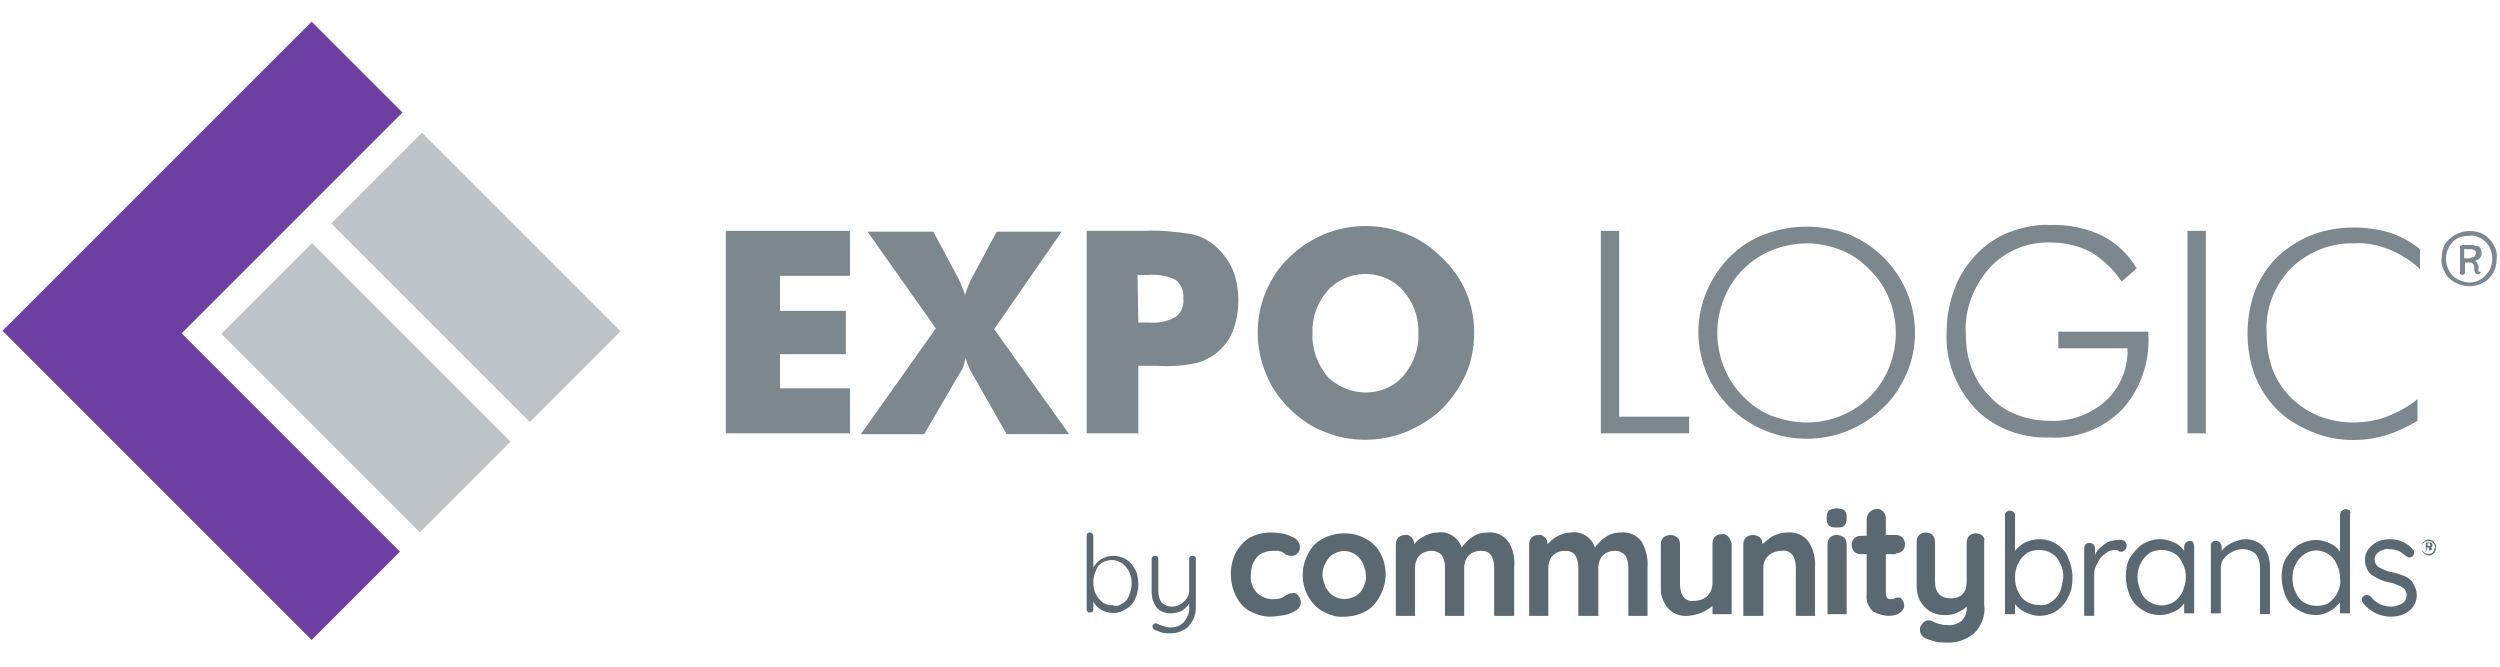 <?xml version="1.0" encoding="utf-8"?>
<!-- Generator: Adobe Illustrator 25.2.3, SVG Export Plug-In . SVG Version: 6.00 Build 0)  -->
<svg version="1.1" id="Layer_1" xmlns="http://www.w3.org/2000/svg" xmlns:xlink="http://www.w3.org/1999/xlink" x="0px" y="0px"
	 viewBox="0 0 300 80" style="enable-background:new 0 0 300 80;" xml:space="preserve">
<style type="text/css">
	.st0{fill:#BDC3C6;}
	.st1{fill:#6E3FA3;}
	.st2{fill:#7C878E;}
	.st3{fill:#5A6871;}
</style>
<g>
	
		<rect x="36.2" y="29.7" transform="matrix(0.707 -0.707 0.707 0.707 -20.036 44.651)" class="st0" width="15.4" height="33.7"/>
	
		<rect x="49.4" y="16.4" transform="matrix(0.707 -0.707 0.707 0.707 -6.765 50.148)" class="st0" width="15.4" height="33.7"/>
	<polygon class="st1" points="48.3,13.5 37.4,2.6 0.3,39.7 0.3,39.7 0.3,39.7 37.4,76.8 48,66.2 21.8,40 	"/>
	<g>
		<polyline class="st2" points="87.1,52 87.1,27.7 102,27.7 102,33.1 93.6,33.1 93.6,37.3 101.5,37.3 101.5,42.5 93.6,42.5 
			93.6,46.6 102,46.6 102,52 87.1,52 		"/>
		<path class="st2" d="M115,33.4L115,33.4c0.3,0.7,0.6,1.3,0.8,2c0.2-0.6,0.4-1.2,0.7-1.8l0.1-0.2l3-5.6h7.8l-8.1,11.7l9,12.6h-7.5
			l-4.1-7.2c-0.2-0.3-0.4-0.7-0.5-1c-0.1-0.3-0.3-0.7-0.3-1c-0.1,0.4-0.2,0.7-0.3,1.1c-0.1,0.3-0.3,0.6-0.5,0.9l-4.2,7.2h-7.6
			l9-12.7l-8.2-11.6h7.9L115,33.4"/>
		<path class="st2" d="M136.6,52h-6.2V27.7h6.9c1.9-0.1,3.8,0.1,5.7,0.4c1,0.2,2,0.7,2.8,1.4c0.9,0.8,1.6,1.7,2.1,2.8
			c0.5,1.2,0.7,2.5,0.7,3.7c0,1.3-0.2,2.6-0.7,3.8c-0.4,1.1-1.2,2-2.1,2.7c-0.7,0.5-1.5,0.9-2.4,1.1c-1.5,0.3-3,0.4-4.5,0.3h-2.3V52
			 M136.6,38.7h1.2c1.2,0.1,2.3-0.1,3.3-0.7c0.7-0.5,1-1.4,0.9-2.2c0.1-0.8-0.3-1.7-0.9-2.2c-1-0.5-2.1-0.7-3.3-0.6h-1.3L136.6,38.7
			z"/>
		<path class="st2" d="M176.9,39.9c0,1.7-0.3,3.4-1,5c-0.7,1.5-1.6,2.9-2.8,4.1c-1.2,1.2-2.7,2.1-4.3,2.8c-3.2,1.3-6.8,1.3-9.9,0
			c-1.6-0.6-3-1.6-4.2-2.8c-1.2-1.2-2.2-2.6-2.8-4.2c-1.3-3.1-1.3-6.7,0-9.8c0.7-1.6,1.6-3,2.8-4.1c1.2-1.2,2.6-2.1,4.2-2.8
			c3.2-1.3,6.8-1.3,9.9,0c1.6,0.6,3,1.6,4.2,2.8C175.6,33.3,176.9,36.5,176.9,39.9 M163.9,47.1c1.7,0,3.4-0.7,4.5-2
			c1.2-1.4,1.9-3.2,1.8-5.1c0.1-1.9-0.6-3.7-1.8-5.1c-2.2-2.5-6.1-2.7-8.6-0.5c-0.2,0.1-0.3,0.3-0.5,0.5c-1.2,1.4-1.9,3.2-1.8,5.1
			c-0.1,1.9,0.6,3.7,1.8,5.2C160.5,46.4,162.2,47.1,163.9,47.1L163.9,47.1z"/>
		<polyline class="st2" points="192.1,52 192.1,27.7 194.3,27.7 194.3,50 202.7,50 202.7,52 192.1,52 		"/>
		<path class="st2" d="M229.8,39.9c0,1.7-0.3,3.3-1,4.9c-0.7,1.6-1.6,3-2.8,4.1c-5.1,5-13.3,5-18.4,0c-1.2-1.2-2.2-2.6-2.8-4.1
			c-0.6-1.5-1-3.2-1-4.9c0-3.4,1.4-6.7,3.8-9.1c1.2-1.2,2.6-2.1,4.2-2.7c1.6-0.6,3.3-0.9,5-0.9c1.7,0,3.4,0.3,5,0.9
			c3.2,1.3,5.7,3.8,7,6.9C229.5,36.6,229.8,38.3,229.8,39.9 M216.8,50.7c4.4,0,8.3-2.6,9.9-6.6c0.5-1.3,0.8-2.7,0.8-4.1
			c0-2.9-1.1-5.7-3.2-7.7c-1-1-2.1-1.8-3.4-2.3c-1.3-0.5-2.7-0.8-4.1-0.8c-1.4,0-2.8,0.3-4.1,0.8c-1.3,0.5-2.5,1.3-3.5,2.3
			c-1,1-1.8,2.2-2.3,3.5c-1.1,2.7-1.1,5.6,0,8.3c0.5,1.3,1.3,2.5,2.3,3.5c1,1,2.1,1.8,3.4,2.3C214,50.4,215.4,50.7,216.8,50.7
			L216.8,50.7z"/>
		<path class="st2" d="M254.6,33.8c-0.9-1.4-2.2-2.6-3.6-3.5c-1.5-0.8-3.2-1.2-4.9-1.2c-2.8-0.1-5.5,1-7.4,3.1c-1.9,2.2-3,5-2.8,7.9
			c0,1.4,0.2,2.8,0.7,4.1c0.5,1.3,1.2,2.4,2.2,3.4c0.9,1,2,1.7,3.3,2.2c1.3,0.5,2.6,0.7,4,0.7c2.4,0.1,4.8-0.8,6.6-2.4
			c1.7-1.6,2.7-3.9,2.6-6.3H247v-2h10.8v0.3c0.2,3.3-0.9,6.6-3.2,9.1c-2.3,2.3-5.5,3.5-8.7,3.3c-3.3,0.1-6.6-1.1-8.9-3.5
			c-2.3-2.5-3.6-5.8-3.4-9.2c0-1.7,0.3-3.4,0.9-5c0.5-1.5,1.4-2.9,2.5-4.1c1.1-1.2,2.5-2.2,4-2.8c1.6-0.6,3.3-1,5-0.9
			c2.2-0.1,4.4,0.4,6.3,1.3c1.7,0.9,3.1,2.2,4.1,3.9L254.6,33.8"/>
		<rect x="262.5" y="27.7" class="st2" width="2.2" height="24.3"/>
		<path class="st2" d="M290.3,32.2c-1.1-1-2.4-1.8-3.7-2.3c-1.3-0.5-2.6-0.8-4-0.7c-2.9-0.1-5.6,1-7.7,3c-2,2.1-3.1,4.9-2.9,7.8
			c0,1.5,0.2,2.9,0.7,4.3c0.5,1.3,1.2,2.4,2.2,3.4c1,1,2.1,1.7,3.3,2.2c1.3,0.5,2.7,0.8,4.1,0.8c1.4,0,2.8-0.2,4.1-0.7
			c1.3-0.5,2.6-1.2,3.7-2.1v2.6c-1.2,0.7-2.4,1.3-3.7,1.7c-1.3,0.4-2.6,0.6-4,0.6c-1.7,0-3.4-0.3-5-1c-1.5-0.6-3-1.5-4.1-2.6
			c-1.2-1.2-2.1-2.6-2.7-4.1c-0.6-1.6-0.9-3.4-0.9-5.1c0-1.7,0.3-3.5,0.9-5.1c0.6-1.5,1.5-2.9,2.7-4.1c1.2-1.1,2.6-2,4.1-2.6
			c1.6-0.6,3.3-0.9,5-0.9c1.5,0,2.9,0.2,4.3,0.6c1.3,0.4,2.6,1.1,3.7,2v2.5"/>
	</g>
	<path class="st2" d="M298,28.1c0.5,0.3,0.9,0.7,1.2,1.2c0.3,0.5,0.5,1.1,0.4,1.7c0,0.6-0.1,1.2-0.4,1.7c-0.3,0.5-0.7,1-1.2,1.2
		c-1,0.6-2.3,0.6-3.4,0c-0.5-0.3-1-0.7-1.2-1.2c-0.3-0.5-0.5-1.1-0.4-1.7c0-0.6,0.1-1.2,0.4-1.7C294.4,27.8,296.4,27.3,298,28.1
		L298,28.1z M297.7,33.5c0.4-0.2,0.7-0.6,1-1c0.5-0.9,0.5-2,0-2.9c-0.2-0.4-0.6-0.8-1-1c-0.4-0.2-0.9-0.4-1.4-0.3
		c-0.5,0-1,0.1-1.4,0.3c-0.4,0.2-0.8,0.6-1,1c-0.5,0.9-0.5,2,0,2.9c0.2,0.4,0.6,0.8,1,1c0.4,0.2,0.9,0.4,1.4,0.4
		C296.8,33.9,297.3,33.8,297.7,33.5z M297.7,32.6c0,0.1,0,0.2-0.1,0.2c-0.1,0.1-0.2,0.1-0.3,0.1c-0.1,0-0.3-0.1-0.3-0.2
		c-0.1-0.2-0.1-0.4-0.1-0.6c0-0.2,0-0.3-0.1-0.4c-0.1-0.1-0.2-0.2-0.4-0.2h-0.6v1.2c0,0.1,0,0.1-0.1,0.2c-0.1,0-0.1,0.1-0.2,0.1
		c-0.1,0-0.1,0-0.2-0.1c-0.1,0-0.1-0.1-0.1-0.2v-3.1c0-0.1,0-0.1,0.1-0.1c0,0,0.1-0.1,0.2-0.1h1c0.3,0,0.7,0.1,1,0.2
		c0.2,0.2,0.3,0.5,0.3,0.8c0,0.4-0.3,0.8-0.8,0.9c0.1,0.1,0.3,0.2,0.3,0.4c0.1,0.1,0.2,0.3,0.1,0.5c0,0.1,0,0.2,0,0.3
		c0,0.1,0.1,0.1,0.1,0.1c0.1,0,0.2,0,0.2,0.1C297.7,32.5,297.7,32.6,297.7,32.6L297.7,32.6z M296.9,30.8c0.1-0.1,0.2-0.3,0.2-0.4
		c0-0.2,0-0.3-0.2-0.4c-0.2-0.1-0.4-0.1-0.5-0.1h-0.7v1.1h0.6C296.5,30.9,296.7,30.9,296.9,30.8L296.9,30.8z"/>
	<g>
		<g>
			<g>
				<path class="st3" d="M237.9,64.3L237.9,64.3c-0.2-0.2-0.5-0.3-0.8-0.3c-0.3,0-0.6,0.1-0.8,0.3c-0.2,0.2-0.3,0.5-0.3,0.8v4.7
					c0,0.5-0.1,1.1-0.5,1.5c-0.4,0.4-0.9,0.5-1.4,0.5c-0.5,0-1-0.1-1.4-0.5c-0.4-0.4-0.5-1-0.5-1.6v-4.7c0-0.3-0.1-0.6-0.3-0.8
					c-0.2-0.2-0.5-0.3-0.8-0.3c-0.3,0-0.6,0.1-0.8,0.3c-0.2,0.2-0.3,0.5-0.3,0.8v5.3c0,0.6,0.1,1.2,0.4,1.8c0.3,0.5,0.7,0.9,1.1,1.2
					c0.5,0.3,1.1,0.5,1.7,0.5c1,0.1,2-0.3,2.8-1c0.1,0.6-0.2,1.3-0.6,1.7c-0.5,0.4-1.2,0.6-1.8,0.5c-0.2,0-0.5,0-0.7-0.1
					c-0.2,0-0.4-0.1-0.7-0.2l-0.4-0.2c-0.3-0.1-0.7-0.1-1,0.2c-0.2,0.2-0.3,0.4-0.4,0.6c0,0.1,0,0.2,0,0.3c0,0.5,0.3,0.9,0.9,1.1
					c0.3,0.1,0.7,0.2,1,0.3c0.4,0.1,0.8,0.1,1.2,0.1c1.2,0.1,2.4-0.3,3.4-1.1c0.9-0.9,1.4-2.2,1.2-3.5v-7.7
					C238.2,64.8,238.1,64.5,237.9,64.3z"/>
				<path class="st3" d="M155,71.2c-0.1,0-0.3,0-0.4,0.1c-0.1,0.1-0.3,0.1-0.4,0.2l-0.3,0.2c-0.4,0.2-0.8,0.2-1.2,0.2
					c-0.7,0-1.4-0.3-1.9-0.8c-0.5-0.6-0.8-1.3-0.7-2.1c0-0.8,0.2-1.5,0.7-2.1c0.5-0.6,1.3-0.8,2-0.8c0.2,0,0.4,0,0.5,0
					c0.2,0,0.3,0.1,0.5,0.1c0.1,0.1,0.2,0.1,0.3,0.2c0.1,0.1,0.2,0.2,0.4,0.2c0.2,0.1,0.3,0.1,0.5,0.1c0.3,0,0.5-0.1,0.7-0.3
					c0.2-0.2,0.3-0.5,0.3-0.7c0-0.6-0.4-1.1-1-1.3c-0.8-0.4-1.6-0.5-2.5-0.5c-0.9,0-1.7,0.2-2.5,0.6c-0.7,0.4-1.3,1.1-1.7,1.8
					c-0.4,0.8-0.6,1.7-0.6,2.6c0,0.9,0.2,1.8,0.6,2.6c0.4,0.8,0.9,1.4,1.6,1.8c0.8,0.4,1.6,0.7,2.5,0.7c0.6,0,1.2-0.1,1.8-0.2
					c0.5-0.1,0.9-0.3,1.4-0.6c0.3-0.2,0.5-0.5,0.5-0.9c0-0.3-0.1-0.6-0.3-0.8C155.6,71.2,155.3,71.1,155,71.2z"/>
				<path class="st3" d="M214.4,63.9c-0.6,0-1.2,0.2-1.8,0.5c-0.4,0.3-0.8,0.6-1.1,0.9l0,0c0-0.3-0.1-0.6-0.3-0.8
					c-0.5-0.4-1.2-0.4-1.7,0c-0.2,0.2-0.3,0.5-0.3,0.8v8.6h2.4v-5.8c0-0.5,0.2-1.1,0.6-1.4c0.4-0.4,1-0.6,1.6-0.6
					c0.5-0.1,1,0.1,1.3,0.5c0.3,0.4,0.4,1,0.4,1.5v5.8h2.3v-5.8c0.1-1.1-0.2-2.1-0.7-3C216.5,64.2,215.5,63.8,214.4,63.9z"/>
				<path class="st3" d="M181,65c-0.6-0.8-1.5-1.2-2.5-1.1c-0.7,0-1.4,0.2-1.9,0.6c-0.5,0.3-0.9,0.8-1.2,1.2c-0.4-1.2-1.6-2-2.9-1.8
					c-0.6,0-1.2,0.2-1.7,0.5c-0.4,0.2-0.8,0.5-1.1,0.9l0,0c0-0.3-0.1-0.6-0.3-0.8c-0.2-0.2-0.5-0.4-0.8-0.3c-0.3,0-0.6,0.1-0.8,0.3
					c-0.2,0.2-0.3,0.5-0.3,0.8v8.6h2.3v-5.8c0-0.5,0.2-1.1,0.5-1.4c0.4-0.4,0.9-0.6,1.5-0.6c0.5,0,0.9,0.2,1.2,0.5
					c0.3,0.5,0.4,1,0.4,1.5v5.8h2.3v-5.8c0-0.5,0.2-1.1,0.5-1.4c0.4-0.4,0.9-0.6,1.5-0.6c0.5,0,0.9,0.1,1.2,0.5
					c0.3,0.4,0.4,1,0.4,1.5v5.8h2.4v-5.8C181.8,67,181.6,65.9,181,65z"/>
				<path class="st3" d="M220.4,61c-0.3,0-0.6,0.1-0.9,0.2c-0.2,0.2-0.3,0.5-0.3,0.8v0.3c0,0.3,0.1,0.6,0.3,0.8
					c0.3,0.2,0.6,0.2,0.9,0.2c0.3,0,0.7,0,0.9-0.2c0.2-0.2,0.3-0.5,0.3-0.8V62c0-0.3-0.1-0.6-0.3-0.8C221.1,61.1,220.7,61,220.4,61z
					"/>
				<path class="st3" d="M197,65c-0.6-0.8-1.5-1.2-2.5-1.1c-0.7,0-1.4,0.2-1.9,0.6c-0.5,0.3-0.9,0.8-1.2,1.2c-0.4-1.2-1.6-2-2.9-1.8
					c-0.6,0-1.2,0.2-1.7,0.5c-0.4,0.2-0.8,0.6-1.1,0.9l0,0c0-0.3-0.1-0.6-0.3-0.8c-0.2-0.2-0.5-0.4-0.8-0.3c-0.3,0-0.6,0.1-0.8,0.3
					c-0.2,0.2-0.3,0.5-0.3,0.8v8.6h2.3v-5.8c0-0.5,0.2-1.1,0.5-1.4c0.4-0.4,0.9-0.6,1.5-0.6c0.5,0,0.9,0.1,1.2,0.5
					c0.3,0.4,0.4,1,0.4,1.5v5.8h2.4v-5.8c0-0.5,0.2-1.1,0.5-1.4c0.4-0.4,0.9-0.6,1.5-0.6c0.5,0,0.9,0.2,1.2,0.5
					c0.3,0.4,0.4,1,0.4,1.5v5.8h2.3v-5.8C197.8,67,197.5,65.9,197,65z"/>
				<path class="st3" d="M163.8,64.6c-1.5-0.8-3.4-0.8-5,0c-0.8,0.4-1.4,1-1.8,1.8c-0.9,1.6-0.9,3.6,0,5.2c0.4,0.7,1,1.4,1.8,1.8
					c0.8,0.4,1.6,0.7,2.5,0.6c0.9,0,1.7-0.2,2.5-0.6c0.8-0.4,1.4-1.1,1.8-1.9c0.9-1.6,0.9-3.6,0-5.2C165.2,65.6,164.6,65,163.8,64.6
					z M163.6,70.5c-0.2,0.4-0.5,0.8-0.9,1c-1.2,0.7-2.7,0.4-3.4-0.7c-0.1-0.1-0.1-0.2-0.2-0.3c-0.2-0.5-0.4-1-0.4-1.5
					c0-0.5,0.1-1,0.4-1.5l0,0c0.2-0.4,0.5-0.8,0.9-1c0.8-0.5,1.8-0.5,2.6,0c0.4,0.3,0.7,0.6,0.9,1c0.2,0.5,0.4,1,0.4,1.5
					C164,69.5,163.8,70,163.6,70.5L163.6,70.5z"/>
				<path class="st3" d="M220.4,64.2c-0.3,0-0.6,0.1-0.8,0.3c-0.2,0.2-0.3,0.5-0.3,0.8v8.4h2.3v-8.4c0-0.3-0.1-0.6-0.3-0.8
					C221,64.3,220.7,64.2,220.4,64.2z"/>
				<path class="st3" d="M227.5,66.4c0.3,0,0.6-0.1,0.8-0.3c0.2-0.2,0.3-0.5,0.3-0.8c0-0.3-0.1-0.6-0.3-0.8
					c-0.2-0.2-0.5-0.3-0.8-0.3h-1.2v-2c0-0.3-0.1-0.6-0.3-0.8c-0.2-0.2-0.5-0.4-0.8-0.3c-0.7,0-1.2,0.6-1.2,1.2v2h-0.7
					c-0.3,0-0.6,0.1-0.8,0.3c-0.2,0.2-0.3,0.5-0.3,0.8c0,0.3,0.1,0.6,0.3,0.8c0.2,0.2,0.5,0.3,0.8,0.3h0.7v4.8
					c-0.1,0.8,0.2,1.6,0.8,2.1c0.6,0.3,1.2,0.5,1.9,0.5c0.4,0,0.9-0.1,1.2-0.3c0.3-0.2,0.6-0.5,0.6-0.9c0-0.3-0.1-0.5-0.2-0.7
					c-0.1-0.2-0.3-0.3-0.5-0.3c-0.2,0-0.3,0-0.4,0.1c-0.1,0-0.2,0.1-0.4,0.1c-0.2,0-0.3,0-0.5-0.1c-0.1-0.1-0.2-0.3-0.2-0.5v-4.8
					H227.5z"/>
				<path class="st3" d="M207.4,64.4L207.4,64.4c-0.2-0.2-0.5-0.4-0.8-0.3c-0.3,0-0.6,0.1-0.8,0.3c-0.2,0.2-0.3,0.5-0.3,0.8v4.8
					c0,0.5-0.2,1.1-0.6,1.5c-0.4,0.4-1,0.6-1.6,0.6c-0.5,0.1-1-0.1-1.3-0.5c-0.3-0.4-0.4-1-0.4-1.5v-4.8c0-0.3-0.1-0.6-0.3-0.8
					c-0.5-0.4-1.2-0.4-1.7,0c-0.2,0.2-0.3,0.5-0.3,0.8v5.2l0,0v0.1c0,0.1,0,0.1,0,0.2l0,0l0,0c0,0.7,0.3,1.4,0.7,2
					c0.6,0.8,1.6,1.2,2.6,1.1c1.1-0.1,2.1-0.5,2.9-1.2v1h2.3v-8.5C207.7,65,207.6,64.6,207.4,64.4z"/>
			</g>
			<g>
				<path class="st3" d="M246.8,65.3c-0.6-0.4-1.3-0.6-2.1-0.6c-0.7,0-1.3,0.2-1.9,0.5c-0.4,0.3-0.8,0.6-1,0.9v-4.4l0,0
					c-0.1-0.3-0.5-0.5-0.8-0.4c-0.2,0.1-0.4,0.2-0.4,0.4l0,0v12h1.2v-1.2c0.3,0.4,0.7,0.7,1.1,0.9c0.6,0.3,1.2,0.5,1.8,0.5
					c0.7,0,1.5-0.2,2.1-0.6c0.6-0.4,1.1-1,1.4-1.7c0.4-0.7,0.5-1.5,0.5-2.3c0-0.8-0.2-1.6-0.5-2.3C248,66.3,247.4,65.7,246.8,65.3z
					 M247.2,71c-0.2,0.5-0.6,0.9-1,1.2c-0.4,0.3-1,0.5-1.5,0.4c-0.5,0-1-0.1-1.5-0.4c-0.5-0.3-0.8-0.7-1-1.2
					c-0.3-0.5-0.4-1.1-0.4-1.7c0-0.6,0.1-1.2,0.4-1.7c0.2-0.5,0.6-0.9,1-1.2c0.4-0.3,1-0.4,1.5-0.4c0.5,0,1,0.1,1.5,0.4
					c0.5,0.3,0.8,0.7,1,1.2c0.3,0.5,0.4,1.1,0.4,1.7C247.5,69.9,247.4,70.5,247.2,71z"/>
				<path class="st3" d="M254.9,64.9L254.9,64.9c-0.2-0.1-0.4-0.2-0.7-0.1c-0.7,0-1.4,0.2-1.9,0.7c-0.4,0.3-0.7,0.6-0.9,1.1v-0.8
					c0-0.2-0.1-0.3-0.2-0.5c-0.3-0.2-0.7-0.2-0.9,0c-0.1,0.1-0.2,0.3-0.2,0.5v8.1h1.2V69c0-0.5,0.1-1,0.4-1.4c0.2-0.5,0.5-0.9,1-1.2
					c0.3-0.3,0.7-0.4,1.1-0.4c0.1,0,0.3,0,0.4,0.1c0.1,0.1,0.2,0.1,0.4,0.1c0.2,0,0.3-0.1,0.4-0.2c0.1-0.1,0.2-0.3,0.2-0.5
					C255.2,65.1,255,65,254.9,64.9z"/>
				<path class="st3" d="M262.8,64.9c-0.2,0-0.3,0.1-0.5,0.2c-0.1,0.1-0.2,0.3-0.2,0.5v0.5c-0.3-0.4-0.6-0.7-1-0.9
					c-0.6-0.3-1.2-0.5-1.9-0.5c-0.7,0-1.4,0.2-2.1,0.6c-0.6,0.4-1.1,1-1.5,1.6c-0.4,0.7-0.5,1.5-0.5,2.3c0,0.8,0.2,1.6,0.5,2.3
					c0.3,0.7,0.8,1.3,1.5,1.7c0.6,0.4,1.3,0.6,2.1,0.6c0.7,0,1.3-0.2,1.9-0.5c0.4-0.2,0.7-0.5,1-0.9v1.2h1.2v-8.1
					c0-0.2-0.1-0.3-0.2-0.5C263.2,65,263,64.9,262.8,64.9z M261.9,71c-0.2,0.5-0.6,0.9-1,1.2l0,0c-0.9,0.6-2.1,0.6-3,0
					c-0.5-0.3-0.8-0.7-1-1.2c-0.2-0.5-0.4-1.1-0.4-1.7c0-0.6,0.1-1.2,0.4-1.7c0.2-0.5,0.6-0.9,1-1.2c0.4-0.3,1-0.4,1.5-0.4
					c0.5,0,1,0.1,1.5,0.4c0.5,0.3,0.8,0.7,1,1.2c0.3,0.5,0.4,1.1,0.4,1.7C262.3,69.9,262.1,70.5,261.9,71z"/>
				<path class="st3" d="M269.5,64.7c-0.6,0-1.2,0.2-1.8,0.5c-0.4,0.2-0.8,0.5-1.1,0.9v-0.5c0-0.2-0.1-0.3-0.2-0.5
					c-0.1-0.1-0.3-0.2-0.5-0.2c-0.3,0-0.6,0.2-0.6,0.5c0,0,0,0.1,0,0.1v8.1h1.2v-5.5c0-0.4,0.1-0.8,0.4-1.1c0.3-0.4,0.6-0.6,1-0.8
					c0.4-0.2,0.8-0.3,1.2-0.3c0.6,0,1.2,0.2,1.6,0.6c0.4,0.5,0.5,1.1,0.5,1.7v5.5h1.2v-5.6c0-0.9-0.2-1.8-0.8-2.5
					C271.2,65.1,270.3,64.7,269.5,64.7z"/>
				<path class="st3" d="M282,61.3c-0.1-0.1-0.3-0.2-0.5-0.2c-0.2,0-0.3,0.1-0.5,0.2c-0.1,0.1-0.2,0.3-0.2,0.5v4.4
					c-0.3-0.4-0.6-0.7-1-0.9c-0.6-0.3-1.2-0.5-1.9-0.5c-0.7,0-1.4,0.2-2.1,0.6c-0.6,0.4-1.1,1-1.5,1.6c-0.4,0.7-0.5,1.5-0.5,2.3
					c0,0.8,0.2,1.6,0.5,2.3c0.3,0.7,0.8,1.2,1.5,1.6c0.6,0.4,1.3,0.6,2.1,0.6c0.7,0,1.3-0.2,1.9-0.6c0.4-0.2,0.7-0.6,1-0.9v1.3h1.2
					v-12C282.1,61.6,282,61.4,282,61.3L282,61.3z M280.5,71.1c-0.2,0.5-0.6,0.9-1,1.2c-0.4,0.3-0.9,0.4-1.5,0.4
					c-0.5,0-1-0.1-1.5-0.4c-0.5-0.3-0.8-0.7-1-1.2c-0.3-0.5-0.4-1.1-0.4-1.7c0-0.6,0.1-1.2,0.4-1.7c0.2-0.5,0.6-0.9,1-1.2
					c0.9-0.6,2-0.6,2.9,0c0.5,0.3,0.8,0.7,1,1.2c0.3,0.5,0.4,1.1,0.4,1.7C280.9,69.9,280.8,70.5,280.5,71.1z"/>
				<path class="st3" d="M288.7,69.2c-0.5-0.2-1-0.4-1.5-0.5c-0.6-0.1-1.1-0.3-1.7-0.6c-0.5-0.3-0.7-1-0.4-1.5
					c0.1-0.1,0.2-0.3,0.4-0.4c0.4-0.2,0.8-0.4,1.2-0.3c0.4,0,0.8,0.1,1.1,0.2c0.3,0.1,0.6,0.4,0.9,0.6c0.1,0.1,0.3,0.2,0.4,0.2
					c0.3,0,0.6-0.2,0.6-0.6c0,0,0,0,0,0c0-0.2-0.1-0.3-0.2-0.4c-0.3-0.4-0.8-0.7-1.2-0.9c-0.5-0.2-1-0.3-1.5-0.3
					c-0.5,0-1.1,0.1-1.5,0.3c-0.4,0.2-0.8,0.5-1.1,0.9c-0.3,0.4-0.4,0.8-0.4,1.3c0,0.7,0.3,1.4,0.8,1.8c0.7,0.4,1.4,0.8,2.2,0.9
					c0.5,0.1,1,0.3,1.5,0.6c0.3,0.2,0.5,0.5,0.5,0.9c0,0.4-0.2,0.8-0.5,1c-0.4,0.2-0.9,0.4-1.3,0.4c-1,0-1.9-0.4-2.5-1.2l0,0
					c-0.1-0.1-0.3-0.2-0.5-0.2c-0.1,0-0.3,0-0.3,0.1c-0.2,0.1-0.3,0.3-0.3,0.4c0,0.2,0.1,0.3,0.2,0.5c0.8,1,2,1.6,3.3,1.6
					c0.8,0,1.6-0.2,2.2-0.7c1-0.8,1.2-2.2,0.5-3.2C289.5,69.7,289.1,69.4,288.7,69.2z"/>
				<path class="st3" d="M291.8,66C291.8,66,291.8,66,291.8,66c0-0.1,0-0.2,0-0.2c0,0-0.1-0.1-0.1-0.1c0.1,0,0.2-0.1,0.2-0.3
					c0-0.2-0.1-0.3-0.4-0.3h-0.4l0,0l0,0V66c0,0,0,0,0,0.1h0.1l0,0c0,0,0,0,0-0.1v-0.3h0.2c0,0,0.1,0,0.1,0c0,0,0,0.1,0,0.1
					c0,0.1,0,0.1,0,0.2c0,0,0.1,0.1,0.1,0.1C291.6,66,291.7,66,291.8,66L291.8,66L291.8,66L291.8,66L291.8,66z M291.6,65.5
					c0,0-0.1,0-0.1,0h-0.2v-0.3h0.2c0,0,0.1,0,0.1,0c0,0,0,0.1,0,0.1C291.7,65.4,291.7,65.5,291.6,65.5z"/>
				<path class="st3" d="M292.2,65.2c-0.1-0.1-0.2-0.3-0.3-0.3c-0.3-0.2-0.7-0.2-0.9,0c-0.1,0.1-0.3,0.2-0.3,0.3
					c-0.1,0.1-0.1,0.3-0.1,0.5c0,0.2,0,0.3,0.1,0.5c0.1,0.1,0.2,0.3,0.3,0.3c0.3,0.2,0.7,0.2,0.9,0c0.1-0.1,0.3-0.2,0.3-0.3
					c0.1-0.1,0.1-0.3,0.1-0.5C292.4,65.5,292.3,65.3,292.2,65.2z M292.1,66.1c-0.1,0.1-0.2,0.2-0.3,0.3c-0.2,0.1-0.5,0.1-0.8,0
					c-0.1-0.1-0.2-0.2-0.3-0.3c-0.1-0.1-0.1-0.3-0.1-0.4c0-0.1,0-0.3,0.1-0.4c0.1-0.1,0.2-0.2,0.3-0.3c0.2-0.1,0.5-0.1,0.8,0
					c0.1,0.1,0.2,0.2,0.3,0.3c0.1,0.1,0.1,0.3,0.1,0.4C292.2,65.8,292.1,65.9,292.1,66.1z"/>
			</g>
		</g>
		<g>
			<path class="st3" d="M135.1,67.1c0.5,0.3,0.8,0.7,1.1,1.2c0.3,0.5,0.4,1.2,0.4,1.8c0,0.6-0.1,1.2-0.4,1.8
				c-0.2,0.5-0.6,0.9-1.1,1.2c-0.9,0.6-2,0.6-2.9,0.1c-0.4-0.2-0.8-0.6-1-1v0.9c0,0.1,0,0.2-0.1,0.3c-0.1,0.1-0.2,0.1-0.3,0.1
				c-0.1,0-0.2,0-0.3-0.1c-0.1-0.1-0.1-0.2-0.1-0.3v-8.8c0-0.1,0-0.2,0.1-0.3c0.1-0.1,0.2-0.1,0.3-0.1c0.2,0,0.4,0.2,0.4,0.4v3.8
				c0.5-0.9,1.4-1.4,2.4-1.4C134.1,66.7,134.6,66.8,135.1,67.1z M134.7,72.4c0.4-0.2,0.7-0.6,0.8-1c0.4-0.9,0.4-1.9,0-2.8
				c-0.2-0.4-0.5-0.7-0.8-1c-0.4-0.2-0.8-0.4-1.2-0.4c-0.4,0-0.9,0.1-1.2,0.3c-0.4,0.2-0.7,0.6-0.8,1c-0.2,0.4-0.3,0.9-0.3,1.4
				c0,0.5,0.1,1,0.3,1.4c0.2,0.4,0.5,0.7,0.8,1c0.4,0.2,0.8,0.4,1.2,0.3C133.9,72.8,134.3,72.7,134.7,72.4L134.7,72.4z"/>
			<path class="st3" d="M143.4,66.8c0.1,0.1,0.1,0.2,0.1,0.3v5.7c0,0.6-0.1,1.2-0.4,1.7c-0.3,0.5-0.6,0.9-1.1,1.1
				c-0.5,0.3-1,0.4-1.6,0.4c-0.3,0-0.7,0-1-0.1c-0.3-0.1-0.5-0.2-0.8-0.3c-0.2-0.1-0.3-0.2-0.3-0.4v-0.1c0-0.1,0.1-0.1,0.1-0.2
				c0.1,0,0.1-0.1,0.2-0.1c0.1,0,0.1,0,0.2,0c0.5,0.3,1,0.4,1.6,0.5c0.6,0,1.3-0.2,1.7-0.7c0.4-0.5,0.7-1.2,0.6-1.8v-0.4
				c-0.2,0.4-0.6,0.7-0.9,0.9c-0.4,0.2-0.9,0.3-1.3,0.3c-0.6,0-1.3-0.2-1.7-0.7c-0.4-0.5-0.6-1.2-0.6-1.8v-4c0-0.1,0-0.2,0.1-0.3
				c0.1-0.1,0.2-0.1,0.3-0.1c0.1,0,0.2,0,0.3,0.1c0.1,0.1,0.1,0.2,0.1,0.3v3.8c0,0.5,0.1,1,0.4,1.4c0.3,0.3,0.8,0.5,1.2,0.5
				c0.7,0,1.4-0.4,1.8-1c0.2-0.3,0.3-0.6,0.3-0.9v-3.8c0-0.1,0-0.2,0.1-0.3c0.1-0.1,0.2-0.1,0.3-0.1
				C143.2,66.7,143.3,66.7,143.4,66.8z"/>
		</g>
	</g>
</g>
</svg>
